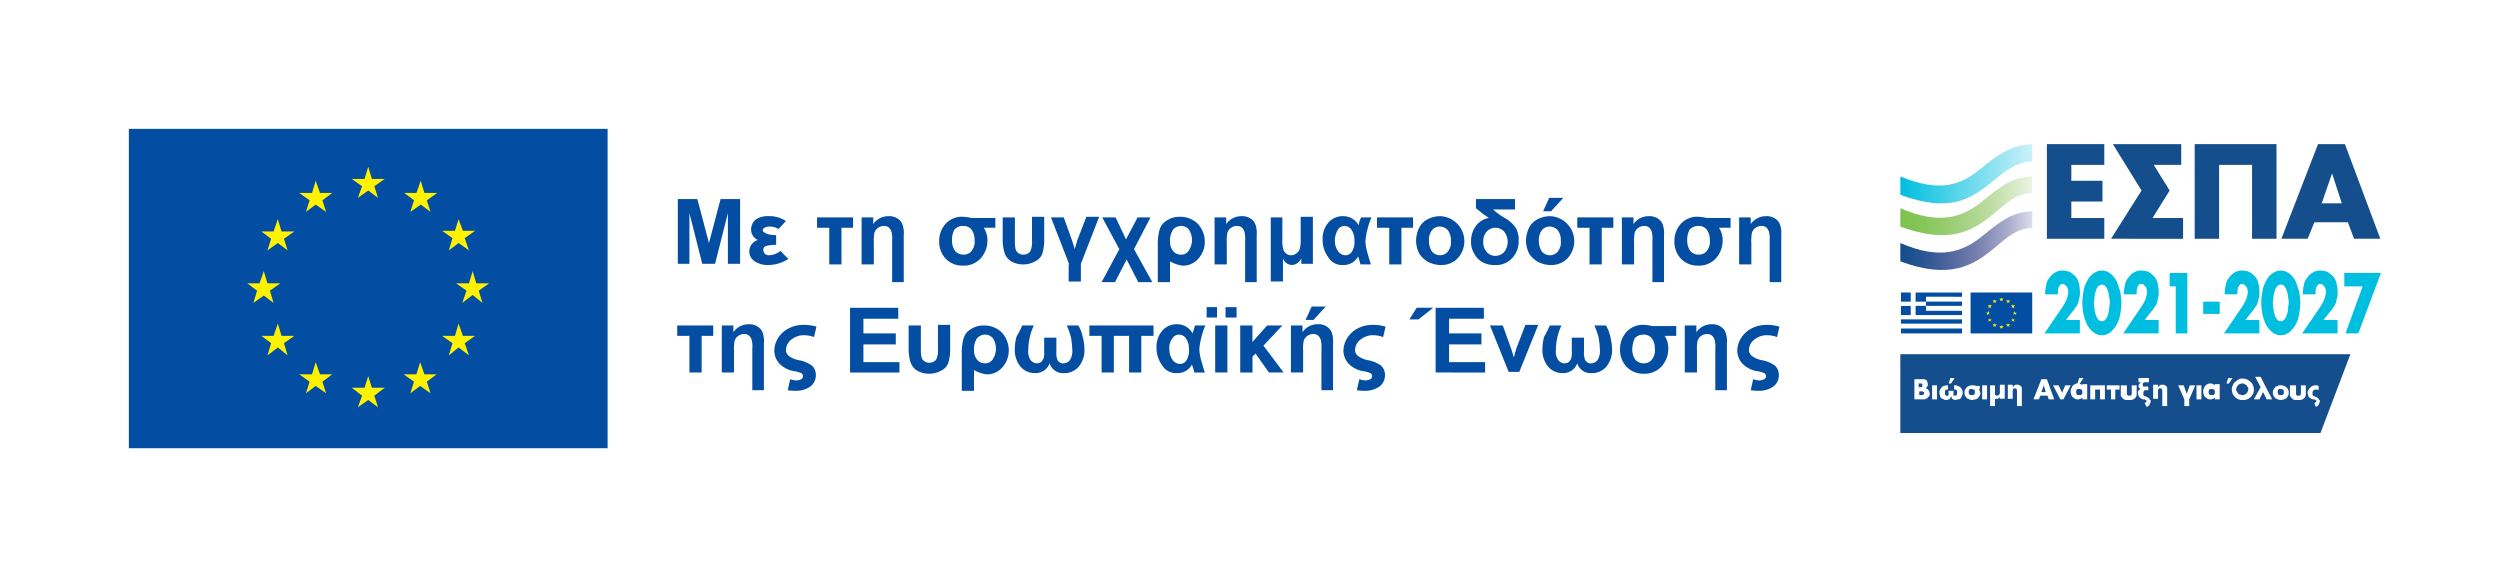 <svg id="visual_id_ESPA_CMYK-01" xmlns="http://www.w3.org/2000/svg" xmlns:xlink="http://www.w3.org/1999/xlink" width="317.236" height="73.149" viewBox="0 0 317.236 73.149">
  <defs>
    <linearGradient id="linear-gradient" x1="1.002" y1="0.501" x2="0.001" y2="0.501" gradientUnits="objectBoundingBox">
      <stop offset="0" stop-color="#00bedf" stop-opacity="0.2"/>
      <stop offset="1" stop-color="#00bedf"/>
    </linearGradient>
    <linearGradient id="linear-gradient-2" x1="1.002" y1="0.504" x2="0.001" y2="0.504" gradientUnits="objectBoundingBox">
      <stop offset="0" stop-color="#ecf5e4"/>
      <stop offset="0.1" stop-color="#dcedce"/>
      <stop offset="0.336" stop-color="#bbdca0"/>
      <stop offset="0.551" stop-color="#a1d07e"/>
      <stop offset="0.739" stop-color="#8ec963"/>
      <stop offset="0.893" stop-color="#83c454"/>
      <stop offset="0.993" stop-color="#7ec34f"/>
    </linearGradient>
    <linearGradient id="linear-gradient-3" x1="1.002" y1="0.504" x2="0.001" y2="0.504" gradientUnits="objectBoundingBox">
      <stop offset="0" stop-color="#dfdcee"/>
      <stop offset="0.168" stop-color="#aeb0cf"/>
      <stop offset="0.386" stop-color="#7d85b3"/>
      <stop offset="0.586" stop-color="#576ba0"/>
      <stop offset="0.76" stop-color="#375b95"/>
      <stop offset="0.902" stop-color="#1f518f"/>
      <stop offset="0.994" stop-color="#144e8c"/>
    </linearGradient>
  </defs>
  <g id="Group_1632" data-name="Group 1632">
    <rect id="Rectangle_769" data-name="Rectangle 769" width="317.236" height="73.149" fill="#fff"/>
  </g>
  <g id="Group_1633" data-name="Group 1633" transform="translate(15.11 15.11)">
    <rect id="Rectangle_770" data-name="Rectangle 770" width="63.153" height="42.928" fill="#fff"/>
    <rect id="Rectangle_771" data-name="Rectangle 771" width="60.751" height="40.526" transform="translate(1.24 1.24)" fill="#034ea2"/>
    <path id="Path_8840" data-name="Path 8840" d="M58.375,31.252l1.317-.93,1.24.93-.465-1.472,1.317-.93H60.157l-.465-1.55-.465,1.55H57.6l1.317.93-.542,1.472" transform="translate(-28.077 -21.256)" fill="#fff200"/>
    <path id="Path_8841" data-name="Path 8841" d="M49.852,33.552l1.24-.93,1.317.93-.465-1.472,1.24-.93h-1.55l-.542-1.55-.465,1.55H49l1.317.93-.465,1.472" transform="translate(-26.141 -21.774)" fill="#fff200"/>
    <path id="Path_8842" data-name="Path 8842" d="M44.892,35.9l-.542,1.55H42.8l1.24.93-.465,1.472,1.317-.93,1.24.93-.465-1.472,1.317-.93H45.357l-.465-1.55" transform="translate(-24.745 -23.192)" fill="#fff200"/>
    <path id="Path_8843" data-name="Path 8843" d="M42.592,47.5l1.24.93-.465-1.55,1.317-.93H43.057l-.465-1.55-.542,1.55H40.5l1.24.93-.465,1.55,1.317-.93" transform="translate(-24.228 -25.105)" fill="#fff200"/>
    <path id="Path_8844" data-name="Path 8844" d="M45.357,54.55,44.892,53l-.542,1.55H42.8l1.24.93-.465,1.55,1.317-1.007,1.24,1.007-.465-1.55,1.317-.93H45.357" transform="translate(-24.745 -27.042)" fill="#fff200"/>
    <path id="Path_8845" data-name="Path 8845" d="M51.635,60.85l-.542-1.55-.465,1.55H49l1.317.93-.465,1.472,1.24-.93,1.317.93-.465-1.472,1.24-.93h-1.55" transform="translate(-26.141 -28.46)" fill="#fff200"/>
    <path id="Path_8846" data-name="Path 8846" d="M60.157,63.072,59.692,61.6l-.465,1.472H57.6l1.317,1.007-.542,1.472,1.317-.93,1.24.93-.465-1.472,1.317-1.007H60.157" transform="translate(-28.077 -28.978)" fill="#fff200"/>
    <path id="Path_8847" data-name="Path 8847" d="M68.735,60.85l-.542-1.55-.465,1.55H66.1l1.317.93-.465,1.472,1.24-.93,1.317.93-.465-1.472,1.24-.93h-1.55" transform="translate(-29.991 -28.46)" fill="#fff200"/>
    <path id="Path_8848" data-name="Path 8848" d="M75.035,54.55,74.492,53l-.465,1.55H72.4l1.317.93-.465,1.55,1.24-1.007,1.317,1.007-.542-1.55,1.317-.93h-1.55" transform="translate(-31.409 -27.042)" fill="#fff200"/>
    <path id="Path_8849" data-name="Path 8849" d="M78.884,45.95H77.257l-.465-1.55-.465,1.55H74.7l1.317.93-.542,1.55,1.317-1.007,1.24,1.007-.465-1.55,1.317-.93" transform="translate(-31.927 -25.105)" fill="#fff200"/>
    <path id="Path_8850" data-name="Path 8850" d="M73.252,39.852l1.24-.93,1.317.93-.542-1.55,1.317-.93h-1.55L74.492,35.9l-.465,1.472H72.4l1.317.93-.465,1.55" transform="translate(-31.409 -23.192)" fill="#fff200"/>
    <path id="Path_8851" data-name="Path 8851" d="M68.292,29.6l-.542,1.55H66.2l1.24.93-.465,1.472,1.317-.93,1.24.93-.465-1.472,1.317-.93H68.757l-.465-1.55" transform="translate(-30.013 -21.774)" fill="#fff200"/>
  </g>
  <g id="Group_1649" data-name="Group 1649" transform="translate(241.143 18.287)">
    <g id="Group_1634" data-name="Group 1634" transform="translate(18.597)">
      <path id="Path_8852" data-name="Path 8852" d="M338.3,26.235v2.015h3.952v2.635H338.3v2.092h4.184v2.635H335.2V23.6h7.284v2.635Z" transform="translate(-335.2 -23.6)" fill="#144e8c"/>
      <path id="Path_8853" data-name="Path 8853" d="M354.611,23.6v2.635h-3.487l2.015,3.254-2.17,3.487h3.874v2.635H345.7l3.874-6.122L345.932,23.6Z" transform="translate(-337.564 -23.6)" fill="#144e8c"/>
      <path id="Path_8854" data-name="Path 8854" d="M369.783,35.611h-3.1V26.235H362.5v9.376h-3.1V23.6h10.383Z" transform="translate(-340.648 -23.6)" fill="#144e8c"/>
      <path id="Path_8855" data-name="Path 8855" d="M377.784,33.518l-.852,2.092H373.6L378.249,23.6h3.409l4.494,12.011h-3.332l-.775-2.092Zm2.247-6.2h0l-1.317,3.8h2.557Z" transform="translate(-343.845 -23.6)" fill="#144e8c"/>
    </g>
    <path id="Path_8856" data-name="Path 8856" d="M364.512,68H311.2V58h57.109Z" transform="translate(-311.2 -31.344)" fill="#144e8c"/>
    <g id="Group_1635" data-name="Group 1635">
      <path id="Path_8857" data-name="Path 8857" d="M327.937,23.6c-2.79.077-4.727,1.627-6.509,3.1-2.557,2.092-5.114,3.1-10.228,1.007v2.325c6.277,2.325,8.911.542,11.623-1.627,1.627-1.317,2.945-2.48,5.114-2.635Z" transform="translate(-311.2 -23.6)" fill="url(#linear-gradient)"/>
      <path id="Path_8858" data-name="Path 8858" d="M327.937,28.9c-2.79.077-4.417,1.627-6.277,3.1-2.557,2.092-5.424,3.1-10.461.93v2.325c6.277,2.325,9.221.542,11.856-1.627,1.627-1.317,2.635-2.48,4.882-2.635V28.9Z" transform="translate(-311.2 -24.793)" fill="url(#linear-gradient-2)"/>
      <path id="Path_8859" data-name="Path 8859" d="M327.937,34.6c-2.79.077-4.417,1.627-6.277,3.1-2.557,2.092-5.424,3.1-10.461.93v2.325c6.277,2.325,9.221.542,11.856-1.627,1.627-1.317,2.635-2.48,4.882-2.635V34.6Z" transform="translate(-311.2 -26.076)" fill="url(#linear-gradient-3)"/>
    </g>
    <g id="Group_1638" data-name="Group 1638" transform="translate(18.287 16.04)">
      <g id="Group_1636" data-name="Group 1636">
        <path id="Path_8860" data-name="Path 8860" d="M339.294,50.577v1.7H334.8l2.325-3.409c.077-.155.155-.232.232-.387l.232-.465c.077-.155.077-.31.155-.465,0-.155.078-.31.078-.542a.7.7,0,0,0-.078-.387.4.4,0,0,0-.155-.31l-.232-.232a.285.285,0,0,0-.232-.077c-.232,0-.31.077-.465.31a1.548,1.548,0,0,0-.155.7v.31h-1.627a6.021,6.021,0,0,1,.155-1.24,1.768,1.768,0,0,1,.465-.93,1.83,1.83,0,0,1,.7-.62,1.652,1.652,0,0,1,.93-.232,3.3,3.3,0,0,1,.852.155,4.261,4.261,0,0,1,.7.542,1.848,1.848,0,0,1,.465.852,4.692,4.692,0,0,1,.155,1.162,2.388,2.388,0,0,1-.078.775c-.077.232-.077.465-.155.62a1.25,1.25,0,0,1-.31.542,2.356,2.356,0,0,1-.387.542l-.852,1.085h1.782Z" transform="translate(-334.8 -44.3)" fill="#00bedf"/>
        <path id="Path_8861" data-name="Path 8861" d="M343.48,44.3a1.851,1.851,0,0,1,1.085.387,3.1,3.1,0,0,1,.775.93c.155.387.31.852.465,1.317a9.491,9.491,0,0,1,.155,1.472,9.491,9.491,0,0,1-.155,1.472,3.814,3.814,0,0,1-.465,1.317,3.1,3.1,0,0,1-.775.93,1.712,1.712,0,0,1-2.17,0,3.1,3.1,0,0,1-.775-.93,6.6,6.6,0,0,1-.465-1.317A9.495,9.495,0,0,1,341,48.407a9.495,9.495,0,0,1,.155-1.472,3.815,3.815,0,0,1,.465-1.317,2.278,2.278,0,0,1,.775-.93A1.851,1.851,0,0,1,343.48,44.3Zm0,1.782a.67.67,0,0,0-.465.232,1.557,1.557,0,0,0-.31.62,2.753,2.753,0,0,0-.155.775c0,.31-.077.465-.077.7a2.67,2.67,0,0,0,.077.7,2.293,2.293,0,0,0,.155.775,1.558,1.558,0,0,0,.31.62.581.581,0,0,0,.93,0,1.557,1.557,0,0,0,.31-.62,2.752,2.752,0,0,0,.155-.775c0-.31.077-.465.077-.7a2.67,2.67,0,0,0-.077-.7,2.292,2.292,0,0,0-.155-.775,1.557,1.557,0,0,0-.31-.62A.67.67,0,0,0,343.48,46.082Z" transform="translate(-336.196 -44.3)" fill="#00bedf"/>
        <path id="Path_8862" data-name="Path 8862" d="M352.194,50.577v1.7H347.7l2.325-3.409c.077-.155.155-.232.232-.387l.232-.465c.078-.155.078-.31.155-.465,0-.155.077-.31.077-.542a.7.7,0,0,0-.077-.387.4.4,0,0,0-.155-.31l-.232-.232a.285.285,0,0,0-.232-.077.425.425,0,0,0-.465.31,1.547,1.547,0,0,0-.155.7v.31h-1.627a6.023,6.023,0,0,1,.155-1.24,1.768,1.768,0,0,1,.465-.93,1.83,1.83,0,0,1,.7-.62,1.652,1.652,0,0,1,.93-.232,3.3,3.3,0,0,1,.852.155,4.257,4.257,0,0,1,.7.542,1.847,1.847,0,0,1,.465.852,4.69,4.69,0,0,1,.155,1.162,2.389,2.389,0,0,1-.077.775c-.077.232-.077.465-.155.62a1.249,1.249,0,0,1-.31.542,2.355,2.355,0,0,1-.387.542l-.852,1.085h1.782Z" transform="translate(-337.704 -44.3)" fill="#00bedf"/>
        <path id="Path_8863" data-name="Path 8863" d="M355.3,46.4V44.7h2.247v7.671h-1.472V46.4H355.3Z" transform="translate(-339.415 -44.39)" fill="#00bedf"/>
        <path id="Path_8864" data-name="Path 8864" d="M362.892,49.4v1.55H360.8V49.4Z" transform="translate(-340.653 -45.448)" fill="#00bedf"/>
        <path id="Path_8865" data-name="Path 8865" d="M368.694,50.577v1.7H364.2l2.325-3.409c.078-.155.155-.232.232-.387l.232-.465c.078-.155.078-.31.155-.465,0-.155.077-.31.077-.542a.7.7,0,0,0-.077-.387.4.4,0,0,0-.155-.31l-.232-.232a.285.285,0,0,0-.232-.077c-.232,0-.31.077-.465.31a1.547,1.547,0,0,0-.155.7v.31h-1.627a6.021,6.021,0,0,1,.155-1.24,1.768,1.768,0,0,1,.465-.93,1.83,1.83,0,0,1,.7-.62,1.653,1.653,0,0,1,.93-.232,3.3,3.3,0,0,1,.852.155,4.258,4.258,0,0,1,.7.542,1.847,1.847,0,0,1,.465.852,4.692,4.692,0,0,1,.155,1.162,2.388,2.388,0,0,1-.078.775c-.077.232-.077.465-.155.62a1.249,1.249,0,0,1-.31.542,2.354,2.354,0,0,1-.387.542l-.852,1.085h1.782Z" transform="translate(-341.419 -44.3)" fill="#00bedf"/>
        <path id="Path_8866" data-name="Path 8866" d="M372.78,44.3a1.851,1.851,0,0,1,1.085.387,3.1,3.1,0,0,1,.775.93c.155.387.31.852.465,1.317a9.491,9.491,0,0,1,.155,1.472,9.491,9.491,0,0,1-.155,1.472,3.815,3.815,0,0,1-.465,1.317,3.1,3.1,0,0,1-.775.93,1.712,1.712,0,0,1-2.17,0,3.1,3.1,0,0,1-.775-.93,6.594,6.594,0,0,1-.465-1.317,9.5,9.5,0,0,1-.155-1.472,9.5,9.5,0,0,1,.155-1.472,3.815,3.815,0,0,1,.465-1.317,2.278,2.278,0,0,1,.775-.93A1.851,1.851,0,0,1,372.78,44.3Zm0,1.782a.67.67,0,0,0-.465.232,1.557,1.557,0,0,0-.31.62,2.753,2.753,0,0,0-.155.775c0,.31-.077.465-.077.7a2.669,2.669,0,0,0,.077.7,2.293,2.293,0,0,0,.155.775,1.558,1.558,0,0,0,.31.62.581.581,0,0,0,.93,0,1.557,1.557,0,0,0,.31-.62,2.752,2.752,0,0,0,.155-.775c0-.31.078-.465.078-.7a2.668,2.668,0,0,0-.078-.7,2.292,2.292,0,0,0-.155-.775,1.557,1.557,0,0,0-.31-.62A.469.469,0,0,0,372.78,46.082Z" transform="translate(-342.792 -44.3)" fill="#00bedf"/>
        <path id="Path_8867" data-name="Path 8867" d="M381.494,50.577v1.7H377l2.325-3.409c.078-.155.155-.232.232-.387l.232-.465c.077-.155.077-.31.155-.465,0-.155.077-.31.077-.542a.7.7,0,0,0-.077-.387.4.4,0,0,0-.155-.31l-.232-.232a.285.285,0,0,0-.232-.077c-.232,0-.31.077-.465.31a1.547,1.547,0,0,0-.155.7v.31h-1.627a6.023,6.023,0,0,1,.155-1.24,1.768,1.768,0,0,1,.465-.93,1.83,1.83,0,0,1,.7-.62,1.652,1.652,0,0,1,.93-.232,3.3,3.3,0,0,1,.852.155,4.261,4.261,0,0,1,.7.542,1.848,1.848,0,0,1,.465.852,4.69,4.69,0,0,1,.155,1.162,2.389,2.389,0,0,1-.077.775c-.077.232-.077.465-.155.62a1.249,1.249,0,0,1-.31.542,2.355,2.355,0,0,1-.387.542l-.852,1.085h1.782Z" transform="translate(-344.3 -44.3)" fill="#00bedf"/>
      </g>
      <g id="Group_1637" data-name="Group 1637" transform="translate(38.047 0.31)">
        <path id="Path_8868" data-name="Path 8868" d="M383.9,46.4V44.7h4.649l-2.867,7.671h-1.627l2.17-5.967H383.9Z" transform="translate(-383.9 -44.7)" fill="#00bedf"/>
      </g>
    </g>
    <g id="Group_1646" data-name="Group 1646" transform="translate(0.077 18.83)">
      <rect id="Rectangle_772" data-name="Rectangle 772" width="7.826" height="5.192" transform="translate(8.834)" fill="#034ea2"/>
      <g id="Group_1639" data-name="Group 1639" transform="translate(10.771 0.62)">
        <path id="Path_8869" data-name="Path 8869" d="M327.71,48.7v.155h.233l-.155.155.077.155-.155-.077-.232.077.078-.155-.155-.155h.233l.077-.155" transform="translate(-325.695 -48.7)" fill="#fff200"/>
        <path id="Path_8870" data-name="Path 8870" d="M326.61,49v.155h.232l-.155.155.078.155-.155-.077-.232.077.077-.155-.155-.155h.232L326.61,49" transform="translate(-325.448 -48.768)" fill="#fff200"/>
        <path id="Path_8871" data-name="Path 8871" d="M325.81,49.8v.155h.232l-.155.155.078.232-.155-.155-.232.155.078-.232-.155-.155h.232l.078-.155" transform="translate(-325.268 -48.948)" fill="#fff200"/>
        <path id="Path_8872" data-name="Path 8872" d="M325.51,50.9l.077.232h.155l-.155.077.077.232-.155-.155-.155.155V51.21l-.155-.077h.232l.078-.232" transform="translate(-325.2 -49.195)" fill="#fff200"/>
        <path id="Path_8873" data-name="Path 8873" d="M325.81,52v.232h.232l-.155.077.078.232-.155-.155-.232.155.078-.232-.155-.077h.232L325.81,52" transform="translate(-325.268 -49.443)" fill="#fff200"/>
        <path id="Path_8874" data-name="Path 8874" d="M326.61,52.9v.155h.232l-.155.155.078.155-.155-.077-.232.077.077-.155-.155-.155h.232l.078-.155" transform="translate(-325.448 -49.646)" fill="#fff200"/>
        <path id="Path_8875" data-name="Path 8875" d="M327.71,53.2v.155h.233l-.155.155.077.155-.155-.077-.232.077.078-.155-.155-.155h.233l.077-.155" transform="translate(-325.695 -49.713)" fill="#fff200"/>
        <path id="Path_8876" data-name="Path 8876" d="M328.732,52.9l.078.155h.232l-.155.155.077.155-.232-.077-.155.077.077-.155-.155-.155h.232V52.9" transform="translate(-325.943 -49.646)" fill="#fff200"/>
        <path id="Path_8877" data-name="Path 8877" d="M329.532,52l.078.232h.232l-.155.077.078.232-.232-.155-.155.155.077-.232-.155-.077h.232V52" transform="translate(-326.123 -49.443)" fill="#fff200"/>
        <path id="Path_8878" data-name="Path 8878" d="M329.832,50.9l.077.232h.232l-.155.077.077.232-.232-.155-.155.155.077-.232-.155-.077h.232V50.9" transform="translate(-326.191 -49.195)" fill="#fff200"/>
        <path id="Path_8879" data-name="Path 8879" d="M329.532,49.8l.078.155h.232l-.155.155.078.232-.232-.155-.155.155.077-.232-.155-.155h.232V49.8" transform="translate(-326.123 -48.948)" fill="#fff200"/>
        <path id="Path_8880" data-name="Path 8880" d="M328.732,49l.078.155h.232l-.155.155.077.155-.232-.077-.155.077.077-.155-.155-.155h.232V49" transform="translate(-325.943 -48.768)" fill="#fff200"/>
      </g>
      <g id="Group_1645" data-name="Group 1645">
        <g id="Group_1644" data-name="Group 1644">
          <g id="Group_1643" data-name="Group 1643">
            <g id="Group_1642" data-name="Group 1642">
              <g id="Group_1640" data-name="Group 1640" transform="translate(0 3.409)">
                <rect id="Rectangle_773" data-name="Rectangle 773" width="7.749" height="0.542" fill="#034ea2"/>
                <rect id="Rectangle_774" data-name="Rectangle 774" width="7.749" height="0.62" transform="translate(0 1.162)" fill="#034ea2"/>
              </g>
              <g id="Group_1641" data-name="Group 1641">
                <path id="Path_8881" data-name="Path 8881" d="M312.54,47.9H311.3v1.162h1.24Z" transform="translate(-311.3 -47.9)" fill="#034ea2" fill-rule="evenodd"/>
                <path id="Path_8882" data-name="Path 8882" d="M319.589,48.442V47.9H313.7v1.162h1.317V49.6H313.7v1.162h5.889v-.542h-4.572V49.6h4.572v-.542h-4.572v-.62Z" transform="translate(-311.84 -47.9)" fill="#034ea2" fill-rule="evenodd"/>
                <path id="Path_8883" data-name="Path 8883" d="M312.54,50.1H311.3v1.162h1.24Z" transform="translate(-311.3 -48.395)" fill="#034ea2" fill-rule="evenodd"/>
              </g>
            </g>
          </g>
        </g>
      </g>
    </g>
    <g id="Group_1648" data-name="Group 1648" transform="translate(1.782 29.523)">
      <g id="Group_1647" data-name="Group 1647">
        <path id="Path_8884" data-name="Path 8884" d="M313.5,64.657V62.1h1.24c.078,0,.155.077.232.077.078.077.155.155.155.232s.077.155.077.31,0,.232-.077.31-.077.155-.232.232h0a.426.426,0,0,1,.387.232.655.655,0,0,1,.155.465c0,.155,0,.232-.077.31l-.232.232c-.078.077-.155.077-.31.155H313.5Zm.62-1.55h.31l.077-.077v-.31l-.077-.077h-.387v.465Zm0,1.007h.387c.078,0,.078-.077.155-.077a.27.27,0,0,0,.078-.155c0-.077,0-.155-.078-.155a.27.27,0,0,0-.155-.077h-.387Z" transform="translate(-313.5 -61.79)" fill="#fff"/>
        <path id="Path_8885" data-name="Path 8885" d="M317.02,64.882h-.62V63.1h.62Z" transform="translate(-314.153 -62.015)" fill="#fff"/>
        <path id="Path_8886" data-name="Path 8886" d="M319.615,64.69a.285.285,0,0,1-.232-.077.271.271,0,0,1-.155-.077c-.078-.077-.078-.077-.078-.155s0-.077-.077-.155h0c0,.077,0,.077-.078.155,0,.077-.078.077-.078.155s-.077.077-.155.077-.155.077-.232.077a.7.7,0,0,1-.387-.077c-.077-.077-.232-.077-.31-.155a.4.4,0,0,1-.155-.31,1.007,1.007,0,0,1,0-.775c.077-.077.155-.232.232-.31a.4.4,0,0,1,.31-.155.7.7,0,0,1,.387-.077h.078v.542h-.232a.076.076,0,0,0-.078.077.271.271,0,0,0-.077.155v.31c0,.077,0,.077.077.155l.078.077h.232a.076.076,0,0,0,.077-.077v-.542h.62v.542a.076.076,0,0,0,.077.077h.232l.077-.077a.24.24,0,0,1,.077-.155V63.6c0-.077,0-.077-.077-.155l-.077-.077h-.232V62.83h.077a.7.7,0,0,1,.387.077c.155.077.232.077.31.155a1.069,1.069,0,0,1,.232.31.7.7,0,0,1,.077.387.581.581,0,0,1-.077.387c-.077.155-.077.232-.155.31a.4.4,0,0,1-.31.155A3.354,3.354,0,0,0,319.615,64.69Zm-.542-2.092h-.31l.232-.7h.542Z" transform="translate(-314.423 -61.745)" fill="#fff"/>
        <path id="Path_8887" data-name="Path 8887" d="M323.637,63.1v.542h-.155l.155.155c0,.077.077.155.077.232a.7.7,0,0,1-.077.387c-.078.077-.155.232-.232.31a.587.587,0,0,1-.31.155c-.155,0-.232.077-.387.077a.7.7,0,0,1-.387-.077c-.155-.077-.232-.077-.31-.155a1.068,1.068,0,0,1-.232-.31,1.007,1.007,0,0,1,0-.775c.077-.077.155-.232.232-.31a.588.588,0,0,1,.31-.155.7.7,0,0,1,.387-.077h.232c.077,0,.155,0,.155.077h.542Zm-1.007.465c-.155,0-.232,0-.31.077s-.078.155-.078.31a.466.466,0,0,0,.078.31c.078.077.155.077.31.077s.232,0,.31-.077.078-.155.078-.31a.466.466,0,0,0-.078-.31C322.785,63.642,322.707,63.565,322.63,63.565Z" transform="translate(-315.346 -62.015)" fill="#fff"/>
        <path id="Path_8888" data-name="Path 8888" d="M325.22,64.882h-.62V63.1h.62Z" transform="translate(-315.999 -62.015)" fill="#fff"/>
        <path id="Path_8889" data-name="Path 8889" d="M326.52,64.782v.93h-.62V63.077h.62v1.085c0,.077,0,.155.077.155s.077.077.155.077a.4.4,0,0,0,.31-.155c.077-.077.077-.155.077-.31V63h.62v1.782h-.62V64.55h0a.076.076,0,0,1-.077.077l-.078.077-.077.077h-.233a.107.107,0,0,1-.155,0Z" transform="translate(-316.292 -61.993)" fill="#fff"/>
        <path id="Path_8890" data-name="Path 8890" d="M329.42,63.31h0l.232-.232a.466.466,0,0,1,.31-.077c.155,0,.232,0,.31.077.077,0,.155.077.232.155a.285.285,0,0,1,.077.232v2.247h-.62V63.7c0-.077-.077-.077-.077-.155s-.078-.077-.155-.077h-.155a.076.076,0,0,0-.077.077.271.271,0,0,0-.077.155v1.085h-.62V63h.62v.31Z" transform="translate(-316.944 -61.993)" fill="#fff"/>
        <path id="Path_8891" data-name="Path 8891" d="M333.852,64.192l-.155.465H333l1.007-2.557h.7l.93,2.557h-.7l-.155-.465Zm.465-1.317h0l-.31.852h.542Z" transform="translate(-317.89 -61.79)" fill="#fff"/>
        <path id="Path_8892" data-name="Path 8892" d="M337.362,64.03l.387-.93h.7l-.93,1.782h-.387L336.2,63.1h.7Z" transform="translate(-318.61 -62.015)" fill="#fff"/>
        <path id="Path_8893" data-name="Path 8893" d="M341.192,64.612h-.62V64.38h0c-.077.077-.155.155-.232.155a.466.466,0,0,1-.31.077.7.7,0,0,1-.387-.077c-.078-.077-.232-.155-.31-.232a.4.4,0,0,1-.155-.31.581.581,0,0,1-.077-.387.7.7,0,0,1,.077-.387c.077-.077.077-.232.155-.31a1.07,1.07,0,0,1,.31-.232.581.581,0,0,1,.387-.077.466.466,0,0,1,.31.077c.077,0,.155.077.232.155v-.155h.62Zm-1.007-1.317c-.155,0-.232,0-.31.077s-.077.155-.077.31a.466.466,0,0,0,.077.31c.077.077.155.077.31.077s.232,0,.31-.077.077-.155.077-.31a.466.466,0,0,0-.077-.31C340.417,63.372,340.34,63.295,340.185,63.295Zm.078-.7h-.31l.232-.7h.542Z" transform="translate(-319.263 -61.745)" fill="#fff"/>
        <path id="Path_8894" data-name="Path 8894" d="M344.16,64.882h-.62v-1.24h-.62v1.24h-.62V63.1h1.86v1.782Z" transform="translate(-319.983 -62.015)" fill="#fff"/>
        <path id="Path_8895" data-name="Path 8895" d="M346.162,64.882h-.62v-1.24H345V63.1h1.627v.542h-.542v1.24Z" transform="translate(-320.591 -62.015)" fill="#fff"/>
        <path id="Path_8896" data-name="Path 8896" d="M348.075,63.1v1.085c0,.077,0,.077.077.155l.077.077h.155c.155,0,.232,0,.232-.077.078-.077.078-.155.078-.31V63.1h.62v1.085a.7.7,0,0,1-.077.387c-.077.077-.077.155-.232.232-.077.077-.155.077-.31.155h-.775a.588.588,0,0,1-.31-.155l-.232-.232a.581.581,0,0,1-.078-.387V63.1h.775Z" transform="translate(-321.109 -62.015)" fill="#fff"/>
        <path id="Path_8897" data-name="Path 8897" d="M351.727,64.845a.285.285,0,0,1-.077.232c0,.077-.078.155-.078.232l-.155.155a.285.285,0,0,1-.232.077l-.232-.465c.078,0,.078-.077.155-.077.077-.077.077-.077.077-.155v-.077a.076.076,0,0,0-.077-.077c-.078,0-.078,0-.078-.077h-.155a.466.466,0,0,1-.31-.077c-.077-.077-.155-.077-.232-.155s-.077-.155-.155-.232c0-.077-.077-.232-.077-.31v-.155a.271.271,0,0,1,.077-.155c0-.077.078-.077.155-.155s.077-.077.155-.077h0c-.078,0-.155-.077-.232-.155a.387.387,0,0,1,0-.465l.155-.155a.24.24,0,0,1,.155-.077h-.387V61.9h1.317v.542h-.542c-.077,0-.077.077-.155.077l-.078.077v.31l.078.077h.62v.465h-.465l-.077.077c0,.077-.077.077-.077.155v.387a.076.076,0,0,0,.077.077.271.271,0,0,0,.155.077c.077,0,.077,0,.155.077.077,0,.077,0,.155.077.077,0,.077.077.155.077.078.077.078.155.155.232C351.727,64.69,351.727,64.767,351.727,64.845Z" transform="translate(-321.739 -61.745)" fill="#fff"/>
        <path id="Path_8898" data-name="Path 8898" d="M353.22,63.31h0l.232-.232a.466.466,0,0,1,.31-.077c.155,0,.232,0,.31.077.078,0,.155.077.232.155a.285.285,0,0,1,.077.232v2.247h-.62V63.7c0-.077-.077-.077-.077-.155s-.077-.077-.155-.077h-.155a.076.076,0,0,0-.078.077.271.271,0,0,0-.077.155v1.085h-.62V63h.62v.31Z" transform="translate(-322.302 -61.993)" fill="#fff"/>
        <path id="Path_8899" data-name="Path 8899" d="M356.7,63.1h.7l.387,1.085.387-1.085h.7l-.775,1.782v.852h-.62v-.852Z" transform="translate(-323.225 -62.015)" fill="#fff"/>
        <path id="Path_8900" data-name="Path 8900" d="M360.32,64.882h-.62V63.1h.62Z" transform="translate(-323.901 -62.015)" fill="#fff"/>
        <path id="Path_8901" data-name="Path 8901" d="M362.892,64.815h-.62v-.232h0c-.077.077-.155.155-.232.155a.466.466,0,0,1-.31.077.7.7,0,0,1-.387-.077c-.078-.077-.232-.155-.31-.232a.4.4,0,0,1-.155-.31.581.581,0,0,1-.077-.387.7.7,0,0,1,.077-.387c.078-.077.078-.232.155-.31a1.069,1.069,0,0,1,.31-.232.581.581,0,0,1,.387-.077.466.466,0,0,1,.31.077c.078,0,.155.077.232.155v-.155h.62ZM361.885,63.5c-.155,0-.232,0-.31.077s-.078.155-.078.31a.466.466,0,0,0,.078.31c.078.077.155.077.31.077s.232,0,.31-.077.077-.155.077-.31a.466.466,0,0,0-.077-.31C362.117,63.575,362.04,63.5,361.885,63.5Z" transform="translate(-324.148 -61.948)" fill="#fff"/>
        <path id="Path_8902" data-name="Path 8902" d="M364.91,62.6h-.31l.232-.7h.542Zm1.7-.62a1.319,1.319,0,0,1,.542.077,1.62,1.62,0,0,1,.465.31.774.774,0,0,1,.31.387,1.12,1.12,0,0,1,.155.542,1.149,1.149,0,0,1-.078.542,1.425,1.425,0,0,1-.775.775,1.319,1.319,0,0,1-.542.077,1.149,1.149,0,0,1-.542-.077,1.424,1.424,0,0,1-.775-.775,1.318,1.318,0,0,1-.078-.542,1.121,1.121,0,0,1,.155-.542.774.774,0,0,1,.31-.387,1.622,1.622,0,0,1,.465-.31C366.227,61.977,366.46,61.977,366.615,61.977Zm0,.62a.586.586,0,0,0-.31.077c-.077,0-.155.077-.232.155s-.155.155-.155.232-.078.155-.078.232a.466.466,0,0,0,.078.31c.077.077.077.155.155.232s.155.155.232.155.155.077.31.077.232,0,.31-.077c.077,0,.155-.077.232-.155s.155-.155.155-.232.078-.232.078-.31a.285.285,0,0,0-.078-.232c-.078-.077-.078-.155-.155-.232s-.155-.077-.232-.155A.466.466,0,0,0,366.615,62.6Z" transform="translate(-325.004 -61.745)" fill="#fff"/>
        <path id="Path_8903" data-name="Path 8903" d="M369.255,61.7h.7l.542,1.085.93,1.782h-.7l-.465-.93-.465.93h-.7l.852-1.55Z" transform="translate(-326.017 -61.7)" fill="#fff"/>
        <path id="Path_8904" data-name="Path 8904" d="M373.207,63.1a.581.581,0,0,1,.387.077c.155.077.232.077.31.155a1.07,1.07,0,0,1,.232.31.7.7,0,0,1,.078.387.581.581,0,0,1-.078.387,1.071,1.071,0,0,1-.232.31.588.588,0,0,1-.31.155,1.007,1.007,0,0,1-.775,0c-.155-.077-.232-.077-.31-.155a1.07,1.07,0,0,1-.232-.31,1.007,1.007,0,0,1,0-.775c.077-.077.155-.232.232-.31a.588.588,0,0,1,.31-.155A.581.581,0,0,1,373.207,63.1Zm0,.465c-.155,0-.232,0-.31.077s-.078.155-.078.31a.466.466,0,0,0,.078.31c.077.077.155.077.31.077s.232,0,.31-.077.077-.155.077-.31a.466.466,0,0,0-.077-.31C373.44,63.642,373.285,63.565,373.207,63.565Z" transform="translate(-326.715 -62.015)" fill="#fff"/>
        <path id="Path_8905" data-name="Path 8905" d="M375.775,63.1v1.085c0,.077,0,.077.077.155l.077.077h.155c.155,0,.232,0,.232-.077.077-.077.077-.155.077-.31V63.1h.62v1.085a.7.7,0,0,1-.077.387c-.078.077-.078.155-.232.232-.077.077-.155.077-.31.155h-.775a.588.588,0,0,1-.31-.155l-.232-.232a.581.581,0,0,1-.078-.387V63.1h.775Z" transform="translate(-327.345 -62.015)" fill="#fff"/>
        <path id="Path_8906" data-name="Path 8906" d="M379.45,65.115a.285.285,0,0,1-.077.232c0,.077-.078.155-.078.232l-.155.155a.285.285,0,0,1-.232.077l-.155-.465c.078,0,.078-.077.155-.077.078-.077.078-.077.078-.155v-.077a.076.076,0,0,0-.078-.077.076.076,0,0,1-.077-.077h-.155a.466.466,0,0,1-.31-.077c-.077-.077-.155-.077-.232-.155s-.155-.155-.155-.232-.078-.232-.078-.31a.58.58,0,0,1,.078-.387,1.37,1.37,0,0,1,.542-.542.7.7,0,0,1,.387-.077.581.581,0,0,1,.387.077v.542c-.077,0-.077-.077-.155-.077h-.155c-.155,0-.232,0-.31.077a.4.4,0,0,0-.155.31v.232c0,.077.078.077.078.155a.271.271,0,0,0,.155.077c.078,0,.078,0,.155.077.077,0,.077,0,.155.077.078,0,.078.077.155.077.077.077.077.155.155.232C379.45,64.96,379.45,65.037,379.45,65.115Z" transform="translate(-327.998 -62.015)" fill="#fff"/>
      </g>
    </g>
  </g>
  <g id="Group_1650" data-name="Group 1650" transform="translate(85.934 25.106)">
    <path id="Path_8907" data-name="Path 8907" d="M111,40.891V32.6h2.48l1.472,5.579,1.472-5.579h2.48v8.214h-1.55V34.382l-1.627,6.432H114.1l-1.627-6.432v6.432H111Z" transform="translate(-110.923 -32.445)" fill="#034ea2"/>
    <path id="Path_8908" data-name="Path 8908" d="M126.109,37.8v1.24a4.606,4.606,0,0,0-1.317.155.519.519,0,0,0-.31.542.67.67,0,0,0,.232.465.738.738,0,0,0,.542.155,2.458,2.458,0,0,0,1.395-.542l1.007,1.007a4.673,4.673,0,0,1-2.557.775,2.947,2.947,0,0,1-1.7-.465,1.489,1.489,0,0,1-.7-1.24,1.555,1.555,0,0,1,1.085-1.472,1.432,1.432,0,0,1-.852-1.317,1.651,1.651,0,0,1,.542-1.24,2.633,2.633,0,0,1,1.7-.465,3.78,3.78,0,0,1,2.17.62l-.93,1.007a2.187,2.187,0,0,0-1.162-.31,1.46,1.46,0,0,0-.62.155.426.426,0,0,0-.232.387C124.637,37.57,125.1,37.8,126.109,37.8Z" transform="translate(-113.556 -33.075)" fill="#034ea2"/>
    <path id="Path_8909" data-name="Path 8909" d="M133.8,35.6h4.572v1.317H136.9v4.649h-1.55V36.917H133.8Z" transform="translate(-116.055 -33.12)" fill="#034ea2"/>
    <path id="Path_8910" data-name="Path 8910" d="M146.524,43.769h-1.55V38.5a3.521,3.521,0,0,0-.078-1.085,1.249,1.249,0,0,0-.31-.542.88.88,0,0,0-.62-.232,1.309,1.309,0,0,0-.775.232,1.205,1.205,0,0,0-.465.62,5.544,5.544,0,0,0-.077,1.317v2.712H141.1V35.555h1.472v.852a2.322,2.322,0,0,1,1.937-1.007,1.867,1.867,0,0,1,1.162.31,1.465,1.465,0,0,1,.62.775,3.227,3.227,0,0,1,.155,1.317v5.967Z" transform="translate(-117.699 -33.075)" fill="#034ea2"/>
    <path id="Path_8911" data-name="Path 8911" d="M160.929,35.577v1.317h-1.472a2.865,2.865,0,0,1,.465,1.627,3.376,3.376,0,0,1-.852,2.247,2.866,2.866,0,0,1-2.247.93,2.916,2.916,0,0,1-2.17-.852A3.1,3.1,0,0,1,153.8,38.6a3.233,3.233,0,0,1,.852-2.247A2.815,2.815,0,0,1,156.9,35.5a5.333,5.333,0,0,1,1.007.155h3.022Zm-5.5,2.945a2.216,2.216,0,0,0,.387,1.317,1.407,1.407,0,0,0,1.085.465,1.25,1.25,0,0,0,1.007-.465,1.881,1.881,0,0,0,.387-1.395,2.216,2.216,0,0,0-.387-1.317,1.3,1.3,0,0,0-1.085-.465,1.407,1.407,0,0,0-1.085.465A2.654,2.654,0,0,0,155.427,38.522Z" transform="translate(-120.558 -33.098)" fill="#034ea2"/>
    <path id="Path_8912" data-name="Path 8912" d="M164.2,35.577h1.55V38.6c0,.7.077,1.24.31,1.395a1,1,0,0,0,.775.31,1.11,1.11,0,0,0,.852-.387,2.8,2.8,0,0,0,.232-1.395V35.5h1.55v2.79a6.047,6.047,0,0,1-.232,1.86,1.7,1.7,0,0,1-.93,1.007,2.968,2.968,0,0,1-1.472.387,3.052,3.052,0,0,1-1.55-.387,2,2,0,0,1-.852-1.085,6.047,6.047,0,0,1-.232-1.86Z" transform="translate(-122.899 -33.098)" fill="#034ea2"/>
    <path id="Path_8913" data-name="Path 8913" d="M174.425,41.544,172.1,35.577h1.627l1.085,3.022.31,1.007.155-.542a4.939,4.939,0,0,0,.155-.542l1.162-3.022h1.627L175.9,41.467v2.247h-1.55v-2.17Z" transform="translate(-124.677 -33.098)" fill="#034ea2"/>
    <path id="Path_8914" data-name="Path 8914" d="M180.477,35.6h1.7l1.317,2.79,1.472-2.79H186.6l-2.092,4.029,2.325,4.184h-1.782l-1.472-2.867L182.1,43.814h-1.7l2.247-4.184Z" transform="translate(-126.546 -33.12)" fill="#034ea2"/>
    <path id="Path_8915" data-name="Path 8915" d="M191.15,41.157v2.635H189.6V39.142a6.822,6.822,0,0,1,.232-2.015,1.98,1.98,0,0,1,.93-1.162,2.865,2.865,0,0,1,1.627-.465,3.154,3.154,0,0,1,2.325.93,3.376,3.376,0,0,1,.852,2.247,3.181,3.181,0,0,1-.852,2.17,2.535,2.535,0,0,1-2.015.852A4.652,4.652,0,0,1,191.15,41.157Zm0-2.48a1.9,1.9,0,0,0,.387,1.162,1.249,1.249,0,0,0,1.007.465,1.129,1.129,0,0,0,1.007-.542,2.433,2.433,0,0,0,0-2.635,1.249,1.249,0,0,0-1.007-.465,1.364,1.364,0,0,0-1.007.465A2.665,2.665,0,0,0,191.15,38.677Z" transform="translate(-128.617 -33.098)" fill="#034ea2"/>
    <path id="Path_8916" data-name="Path 8916" d="M204.324,43.769h-1.55V38.5a3.522,3.522,0,0,0-.077-1.085,1.249,1.249,0,0,0-.31-.542.88.88,0,0,0-.62-.232,1.309,1.309,0,0,0-.775.232,1.205,1.205,0,0,0-.465.62,5.544,5.544,0,0,0-.077,1.317v2.712H198.9V35.555h1.472v.852a2.322,2.322,0,0,1,1.937-1.007,1.867,1.867,0,0,1,1.162.31,1.465,1.465,0,0,1,.62.775,3.227,3.227,0,0,1,.155,1.317v5.967Z" transform="translate(-130.711 -33.075)" fill="#034ea2"/>
    <path id="Path_8917" data-name="Path 8917" d="M208,35.577h1.55V38.29a4.461,4.461,0,0,0,.077,1.162,1.043,1.043,0,0,0,.387.7,1.036,1.036,0,0,0,1.395-.077,1.043,1.043,0,0,0,.387-.7,4.462,4.462,0,0,0,.077-1.162V35.5h1.55v5.967h-1.472v-.7a1.4,1.4,0,0,1-1.162.852,1.231,1.231,0,0,1-1.162-.852v2.945h-1.55V35.577Z" transform="translate(-132.759 -33.098)" fill="#034ea2"/>
    <path id="Path_8918" data-name="Path 8918" d="M221.482,35.555H222.8a8,8,0,0,0-.542,1.627,8.161,8.161,0,0,0-.232,1.395,6.358,6.358,0,0,0,.232,1.395c.155.542.31,1.085.465,1.55H221.4c0-.077-.077-.155-.077-.31l-.232-.7a2.061,2.061,0,0,1-1.937,1.085,2.019,2.019,0,0,1-1.86-1.007,3.691,3.691,0,0,1-.7-2.247,3.1,3.1,0,0,1,.7-2.092,2.406,2.406,0,0,1,1.937-.852,2.216,2.216,0,0,1,1.937,1.162A2.956,2.956,0,0,1,221.482,35.555ZM218.15,38.5a2.216,2.216,0,0,0,.387,1.317,1.182,1.182,0,0,0,.93.542.972.972,0,0,0,.852-.465,2.33,2.33,0,0,0,.31-1.395,2.3,2.3,0,0,0-.387-1.395,1.071,1.071,0,0,0-.852-.465.972.972,0,0,0-.852.465A2.676,2.676,0,0,0,218.15,38.5Z" transform="translate(-134.695 -33.075)" fill="#034ea2"/>
    <path id="Path_8919" data-name="Path 8919" d="M225.5,35.6h4.572v1.317H228.6v4.649h-1.55V36.917H225.5Z" transform="translate(-136.699 -33.12)" fill="#034ea2"/>
    <path id="Path_8920" data-name="Path 8920" d="M231.9,38.422a3.812,3.812,0,0,1,.387-1.55,2.448,2.448,0,0,1,1.085-1.085,3.527,3.527,0,0,1,1.55-.387,3.18,3.18,0,0,1,2.247,5.347A2.86,2.86,0,0,1,235,41.6a3.527,3.527,0,0,1-1.55-.387,3.107,3.107,0,0,1-1.162-1.085A3.694,3.694,0,0,1,231.9,38.422Zm1.627.077a2.478,2.478,0,0,0,.387,1.395,1.364,1.364,0,0,0,1.007.465,1.249,1.249,0,0,0,1.007-.465,1.881,1.881,0,0,0,.387-1.395,2.052,2.052,0,0,0-.387-1.317,1.364,1.364,0,0,0-1.007-.465,1.249,1.249,0,0,0-1.007.465A2.052,2.052,0,0,0,233.527,38.5Z" transform="translate(-138.139 -33.075)" fill="#034ea2"/>
    <path id="Path_8921" data-name="Path 8921" d="M241.442,32.6h5.037v1.317h-2.79a8.992,8.992,0,0,0,1.627,1.162,4.034,4.034,0,0,1,1.007.852,1.847,1.847,0,0,1,.465.852,2.463,2.463,0,0,1,.155,1.085,3.114,3.114,0,0,1-.775,2.17,2.759,2.759,0,0,1-2.247.93,3.149,3.149,0,0,1-1.627-.387,2.737,2.737,0,0,1-1.007-1.085,2.824,2.824,0,0,1-.387-1.627,3.153,3.153,0,0,1,.62-1.86A2.57,2.57,0,0,1,243.147,35c-.387-.31-.7-.465-.852-.62l-.775-.62V32.6Zm1.007,5.424a1.823,1.823,0,0,0,.465,1.317,1.407,1.407,0,0,0,1.085.465,1.53,1.53,0,0,0,1.085-.465,2.1,2.1,0,0,0,0-2.635,1.508,1.508,0,0,0-2.247.077A1.82,1.82,0,0,0,242.45,38.024Z" transform="translate(-140.166 -32.445)" fill="#034ea2"/>
    <path id="Path_8922" data-name="Path 8922" d="M249.9,37.747a3.811,3.811,0,0,1,.387-1.55,2.448,2.448,0,0,1,1.085-1.085,3.527,3.527,0,0,1,1.55-.387,3.18,3.18,0,0,1,2.247,5.347,2.86,2.86,0,0,1-2.17.852,3.527,3.527,0,0,1-1.55-.387,3.107,3.107,0,0,1-1.162-1.085A3.694,3.694,0,0,1,249.9,37.747Zm1.627.077a2.478,2.478,0,0,0,.387,1.395,1.364,1.364,0,0,0,1.007.465,1.249,1.249,0,0,0,1.007-.465,1.881,1.881,0,0,0,.387-1.395,2.052,2.052,0,0,0-.387-1.317,1.364,1.364,0,0,0-1.007-.465,1.25,1.25,0,0,0-1.007.465A2.052,2.052,0,0,0,251.527,37.824Zm.542-3.719.775-1.7h1.782l-1.55,1.7Z" transform="translate(-142.192 -32.4)" fill="#034ea2"/>
    <path id="Path_8923" data-name="Path 8923" d="M258.3,35.6h4.572v1.317H261.4v4.649h-1.55V36.917H258.3Z" transform="translate(-144.083 -33.12)" fill="#034ea2"/>
    <path id="Path_8924" data-name="Path 8924" d="M271.024,43.769h-1.55V38.5a3.522,3.522,0,0,0-.077-1.085,1.25,1.25,0,0,0-.31-.542.88.88,0,0,0-.62-.232,1.309,1.309,0,0,0-.775.232,1.205,1.205,0,0,0-.465.62,5.545,5.545,0,0,0-.077,1.317v2.712H265.6V35.555h1.472v.852a2.322,2.322,0,0,1,1.937-1.007,1.868,1.868,0,0,1,1.162.31,1.465,1.465,0,0,1,.62.775,3.226,3.226,0,0,1,.155,1.317v5.967Z" transform="translate(-145.726 -33.075)" fill="#034ea2"/>
    <path id="Path_8925" data-name="Path 8925" d="M281.329,35.577v1.317h-1.472a2.865,2.865,0,0,1,.465,1.627,3.376,3.376,0,0,1-.852,2.247,2.866,2.866,0,0,1-2.247.93,2.916,2.916,0,0,1-2.17-.852A3.1,3.1,0,0,1,274.2,38.6a3.233,3.233,0,0,1,.852-2.247A2.815,2.815,0,0,1,277.3,35.5a5.332,5.332,0,0,1,1.007.155h3.022Zm-5.5,2.945a2.216,2.216,0,0,0,.387,1.317,1.407,1.407,0,0,0,1.085.465,1.249,1.249,0,0,0,1.007-.465,1.881,1.881,0,0,0,.387-1.395,2.216,2.216,0,0,0-.387-1.317,1.3,1.3,0,0,0-1.085-.465,1.407,1.407,0,0,0-1.085.465A2.654,2.654,0,0,0,275.827,38.522Z" transform="translate(-147.662 -33.098)" fill="#034ea2"/>
    <path id="Path_8926" data-name="Path 8926" d="M290.224,43.769h-1.55V38.5a3.524,3.524,0,0,0-.077-1.085,1.249,1.249,0,0,0-.31-.542.88.88,0,0,0-.62-.232,1.309,1.309,0,0,0-.775.232,1.205,1.205,0,0,0-.465.62,5.545,5.545,0,0,0-.077,1.317v2.712H284.8V35.555h1.472v.852a2.322,2.322,0,0,1,1.937-1.007,1.867,1.867,0,0,1,1.162.31,1.465,1.465,0,0,1,.62.775,3.227,3.227,0,0,1,.155,1.317v5.967Z" transform="translate(-150.048 -33.075)" fill="#034ea2"/>
    <path id="Path_8927" data-name="Path 8927" d="M110.9,53.3h4.572v1.317H114v4.649h-1.55V54.617H110.9Z" transform="translate(-110.9 -37.105)" fill="#034ea2"/>
    <path id="Path_8928" data-name="Path 8928" d="M123.624,61.469h-1.55V56.2A3.522,3.522,0,0,0,122,55.115a1.249,1.249,0,0,0-.31-.542.88.88,0,0,0-.62-.232,1.309,1.309,0,0,0-.775.232,1.2,1.2,0,0,0-.465.62,5.545,5.545,0,0,0-.077,1.317v2.712H118.2V53.255h1.472v.852a2.322,2.322,0,0,1,1.937-1.007,1.867,1.867,0,0,1,1.162.31,1.465,1.465,0,0,1,.62.775,3.227,3.227,0,0,1,.155,1.317v5.967Z" transform="translate(-112.543 -37.06)" fill="#034ea2"/>
    <path id="Path_8929" data-name="Path 8929" d="M132.147,53.432l-.31,1.317a3.435,3.435,0,0,0-1.162-.232,2.5,2.5,0,0,0-1.7.542,1.732,1.732,0,0,0-.7,1.317.954.954,0,0,0,.387.775,3.038,3.038,0,0,0,1.317.542,4.042,4.042,0,0,1,1.627.7,1.636,1.636,0,0,1,.465,1.24,1.76,1.76,0,0,1-.7,1.395,3.236,3.236,0,0,1-1.782.542,6.817,6.817,0,0,1-1.085-.077l.31-1.395a3.41,3.41,0,0,0,.775.155,1.46,1.46,0,0,0,.62-.155.439.439,0,0,0,0-.775,3.14,3.14,0,0,0-.775-.232,3.31,3.31,0,0,1-2.015-1.007,2.461,2.461,0,0,1-.62-1.55,3.05,3.05,0,0,1,.465-1.627,3.381,3.381,0,0,1,1.317-1.24,3.979,3.979,0,0,1,1.937-.465A5.151,5.151,0,0,1,132.147,53.432Z" transform="translate(-114.479 -37.082)" fill="#034ea2"/>
    <path id="Path_8930" data-name="Path 8930" d="M139.2,58.614V50.4h6.122v1.395H140.9v1.86h4.107v1.395H140.9V57.3h4.572v1.317Z" transform="translate(-117.271 -36.452)" fill="#034ea2"/>
    <path id="Path_8931" data-name="Path 8931" d="M148.8,53.277h1.55V56.3c0,.7.077,1.24.31,1.395a1,1,0,0,0,.775.31,1.11,1.11,0,0,0,.852-.387,2.8,2.8,0,0,0,.232-1.395V53.2h1.55v2.945a6.047,6.047,0,0,1-.232,1.86,1.7,1.7,0,0,1-.93,1.007,2.967,2.967,0,0,1-1.472.387,3.052,3.052,0,0,1-1.55-.387,2,2,0,0,1-.852-1.085,6.047,6.047,0,0,1-.232-1.86Z" transform="translate(-119.432 -37.082)" fill="#034ea2"/>
    <path id="Path_8932" data-name="Path 8932" d="M159.05,58.957v2.635H157.5V56.942a6.823,6.823,0,0,1,.232-2.015,1.98,1.98,0,0,1,.93-1.162,2.865,2.865,0,0,1,1.627-.465,3.154,3.154,0,0,1,2.325.93,3.376,3.376,0,0,1,.852,2.247,3.181,3.181,0,0,1-.852,2.17,2.535,2.535,0,0,1-2.015.852A4.651,4.651,0,0,1,159.05,58.957Zm0-2.48a1.9,1.9,0,0,0,.387,1.162,1.249,1.249,0,0,0,1.007.465,1.129,1.129,0,0,0,1.007-.542,2.433,2.433,0,0,0,0-2.635,1.249,1.249,0,0,0-1.007-.465,1.364,1.364,0,0,0-1.007.465A2.5,2.5,0,0,0,159.05,56.477Z" transform="translate(-121.391 -37.105)" fill="#034ea2"/>
    <path id="Path_8933" data-name="Path 8933" d="M167.13,53.3H168.6a7.5,7.5,0,0,0-.7,3.1,1.938,1.938,0,0,0,.31,1.317,1.076,1.076,0,0,0,.775.387,1.12,1.12,0,0,0,.542-.155,1.621,1.621,0,0,0,.31-.465,2.41,2.41,0,0,0,.077-.852V54.85h1.55v1.782a2.65,2.65,0,0,0,.077.852.712.712,0,0,0,.31.465.654.654,0,0,0,.542.155,1.076,1.076,0,0,0,.775-.387,2.185,2.185,0,0,0,.31-1.395,11.942,11.942,0,0,0-.155-1.472,9.117,9.117,0,0,0-.542-1.55h1.472a4.758,4.758,0,0,1,.542,1.395,6.83,6.83,0,0,1,.232,1.627,3.314,3.314,0,0,1-.7,2.17,2.358,2.358,0,0,1-1.86.852,1.779,1.779,0,0,1-1.86-1.24,1.9,1.9,0,0,1-1.86,1.24,2.358,2.358,0,0,1-1.86-.852,3.314,3.314,0,0,1-.7-2.17,5.9,5.9,0,0,1,.232-1.627A11.59,11.59,0,0,0,167.13,53.3Z" transform="translate(-123.349 -37.105)" fill="#034ea2"/>
    <path id="Path_8934" data-name="Path 8934" d="M178.3,53.3h8.214v1.317h-1.55v4.649h-1.55V54.617h-1.937v4.649h-1.55V54.617h-1.55V53.3Z" transform="translate(-126.073 -37.105)" fill="#034ea2"/>
    <path id="Path_8935" data-name="Path 8935" d="M194.282,53.255H195.6a8,8,0,0,0-.542,1.627,8.163,8.163,0,0,0-.232,1.395,6.359,6.359,0,0,0,.232,1.395c.155.542.31,1.085.465,1.55H194.2c0-.077-.077-.155-.077-.31l-.232-.7a2.061,2.061,0,0,1-1.937,1.085,2.019,2.019,0,0,1-1.86-1.007,3.691,3.691,0,0,1-.7-2.247,3.1,3.1,0,0,1,.7-2.092,2.406,2.406,0,0,1,1.937-.852,2.216,2.216,0,0,1,1.937,1.162C194.049,54.03,194.127,53.72,194.282,53.255Zm-3.254,3.022a2.216,2.216,0,0,0,.387,1.317,1.182,1.182,0,0,0,.93.542.972.972,0,0,0,.852-.465,2.33,2.33,0,0,0,.31-1.395,2.3,2.3,0,0,0-.387-1.395,1.071,1.071,0,0,0-.852-.465.972.972,0,0,0-.852.465A1.881,1.881,0,0,0,191.027,56.277Z" transform="translate(-128.572 -37.06)" fill="#034ea2"/>
    <path id="Path_8936" data-name="Path 8936" d="M197.6,51.617V50.3h1.317v1.317Zm1.085,6.974V52.625h1.55v5.967ZM200,51.617V50.3H201.4v1.317Z" transform="translate(-130.418 -36.43)" fill="#034ea2"/>
    <path id="Path_8937" data-name="Path 8937" d="M203.1,53.3h1.55v2.092l1.86-2.092h1.937l-2.4,2.557,2.557,3.409h-1.86l-1.7-2.4-.387.387v2.015H203.1Z" transform="translate(-131.656 -37.105)" fill="#034ea2"/>
    <path id="Path_8938" data-name="Path 8938" d="M216.824,60.816h-1.55V55.547a3.522,3.522,0,0,0-.077-1.085,1.249,1.249,0,0,0-.31-.542.88.88,0,0,0-.62-.232,1.309,1.309,0,0,0-.775.232,1.205,1.205,0,0,0-.465.62,5.545,5.545,0,0,0-.077,1.317v2.712H211.4V52.6h1.472v.852a2.322,2.322,0,0,1,1.937-1.007,1.867,1.867,0,0,1,1.162.31,1.465,1.465,0,0,1,.62.775,3.227,3.227,0,0,1,.155,1.317v5.967ZM213.26,51.9l.775-1.7h1.782l-1.55,1.7Z" transform="translate(-133.525 -36.407)" fill="#034ea2"/>
    <path id="Path_8939" data-name="Path 8939" d="M225.347,53.432l-.31,1.317a3.435,3.435,0,0,0-1.162-.232,2.5,2.5,0,0,0-1.7.542,1.732,1.732,0,0,0-.7,1.317.954.954,0,0,0,.387.775,3.038,3.038,0,0,0,1.317.542,4.042,4.042,0,0,1,1.627.7,1.636,1.636,0,0,1,.465,1.24,1.76,1.76,0,0,1-.7,1.395,3.236,3.236,0,0,1-1.782.542,6.817,6.817,0,0,1-1.085-.077l.31-1.395a3.41,3.41,0,0,0,.775.155,1.46,1.46,0,0,0,.62-.155.439.439,0,0,0,0-.775,3.14,3.14,0,0,0-.775-.232,3.31,3.31,0,0,1-2.015-1.007,2.461,2.461,0,0,1-.62-1.55,3.05,3.05,0,0,1,.465-1.627,3.381,3.381,0,0,1,1.317-1.24,3.979,3.979,0,0,1,1.937-.465A5.151,5.151,0,0,1,225.347,53.432Z" transform="translate(-135.461 -37.082)" fill="#034ea2"/>
    <path id="Path_8940" data-name="Path 8940" d="M230.8,51.872l.93-1.472h2.092l-1.86,1.472Zm3.332,6.741V50.4h6.122v1.395h-4.417v1.86h4.107v1.395h-4.107V57.3h4.572v1.317Z" transform="translate(-137.892 -36.452)" fill="#034ea2"/>
    <path id="Path_8941" data-name="Path 8941" d="M246.4,59.244,244,53.277h1.627l1.085,3.022.31,1.007a3.158,3.158,0,0,0,.155-.542,4.932,4.932,0,0,0,.155-.542l1.162-3.022h1.627l-2.4,5.967H246.4Z" transform="translate(-140.863 -37.082)" fill="#034ea2"/>
    <path id="Path_8942" data-name="Path 8942" d="M253.53,53.3H255a7.5,7.5,0,0,0-.7,3.1,1.938,1.938,0,0,0,.31,1.317,1.076,1.076,0,0,0,.775.387,1.12,1.12,0,0,0,.542-.155,1.62,1.62,0,0,0,.31-.465,2.409,2.409,0,0,0,.078-.852V54.85h1.55v1.782a2.651,2.651,0,0,0,.077.852.712.712,0,0,0,.31.465.654.654,0,0,0,.542.155,1.076,1.076,0,0,0,.775-.387,2.185,2.185,0,0,0,.31-1.395,11.934,11.934,0,0,0-.155-1.472,9.113,9.113,0,0,0-.542-1.55h1.472a4.758,4.758,0,0,1,.542,1.395,6.831,6.831,0,0,1,.232,1.627,3.314,3.314,0,0,1-.7,2.17,2.358,2.358,0,0,1-1.86.852,1.778,1.778,0,0,1-1.86-1.24,1.9,1.9,0,0,1-1.86,1.24,2.358,2.358,0,0,1-1.86-.852,3.314,3.314,0,0,1-.7-2.17,5.9,5.9,0,0,1,.232-1.627A11.6,11.6,0,0,0,253.53,53.3Z" transform="translate(-142.799 -37.105)" fill="#034ea2"/>
    <path id="Path_8943" data-name="Path 8943" d="M272.429,53.277v1.317h-1.472a2.865,2.865,0,0,1,.465,1.627,3.376,3.376,0,0,1-.852,2.247,2.866,2.866,0,0,1-2.247.93,2.916,2.916,0,0,1-2.17-.852A3.1,3.1,0,0,1,265.3,56.3a3.233,3.233,0,0,1,.852-2.247A2.815,2.815,0,0,1,268.4,53.2a5.333,5.333,0,0,1,1.007.155h3.022ZM266.85,56.3a2.216,2.216,0,0,0,.387,1.317,1.407,1.407,0,0,0,1.085.465,1.249,1.249,0,0,0,1.007-.465,1.881,1.881,0,0,0,.387-1.395,2.216,2.216,0,0,0-.387-1.317,1.3,1.3,0,0,0-1.085-.465,1.407,1.407,0,0,0-1.085.465A3.7,3.7,0,0,0,266.85,56.3Z" transform="translate(-145.658 -37.082)" fill="#034ea2"/>
    <path id="Path_8944" data-name="Path 8944" d="M281.324,61.469h-1.55V56.2a3.521,3.521,0,0,0-.078-1.085,1.249,1.249,0,0,0-.31-.542.88.88,0,0,0-.62-.232,1.309,1.309,0,0,0-.775.232,1.205,1.205,0,0,0-.465.62,5.545,5.545,0,0,0-.077,1.317v2.712H275.9V53.255h1.472v.852a2.322,2.322,0,0,1,1.937-1.007,1.867,1.867,0,0,1,1.162.31,1.465,1.465,0,0,1,.62.775,3.226,3.226,0,0,1,.155,1.317v5.967Z" transform="translate(-148.045 -37.06)" fill="#034ea2"/>
    <path id="Path_8945" data-name="Path 8945" d="M289.847,53.432l-.31,1.317a3.435,3.435,0,0,0-1.162-.232,2.5,2.5,0,0,0-1.7.542,1.731,1.731,0,0,0-.7,1.317.954.954,0,0,0,.387.775,3.038,3.038,0,0,0,1.317.542,4.042,4.042,0,0,1,1.627.7,1.636,1.636,0,0,1,.465,1.24,1.76,1.76,0,0,1-.7,1.395,3.236,3.236,0,0,1-1.782.542,6.817,6.817,0,0,1-1.085-.077l.31-1.395a3.41,3.41,0,0,0,.775.155,1.459,1.459,0,0,0,.62-.155.439.439,0,0,0,0-.775,3.139,3.139,0,0,0-.775-.232,3.31,3.31,0,0,1-2.015-1.007,2.461,2.461,0,0,1-.62-1.55,3.05,3.05,0,0,1,.465-1.627,3.381,3.381,0,0,1,1.317-1.24,3.979,3.979,0,0,1,1.937-.465A5.151,5.151,0,0,1,289.847,53.432Z" transform="translate(-149.981 -37.082)" fill="#034ea2"/>
  </g>
</svg>
